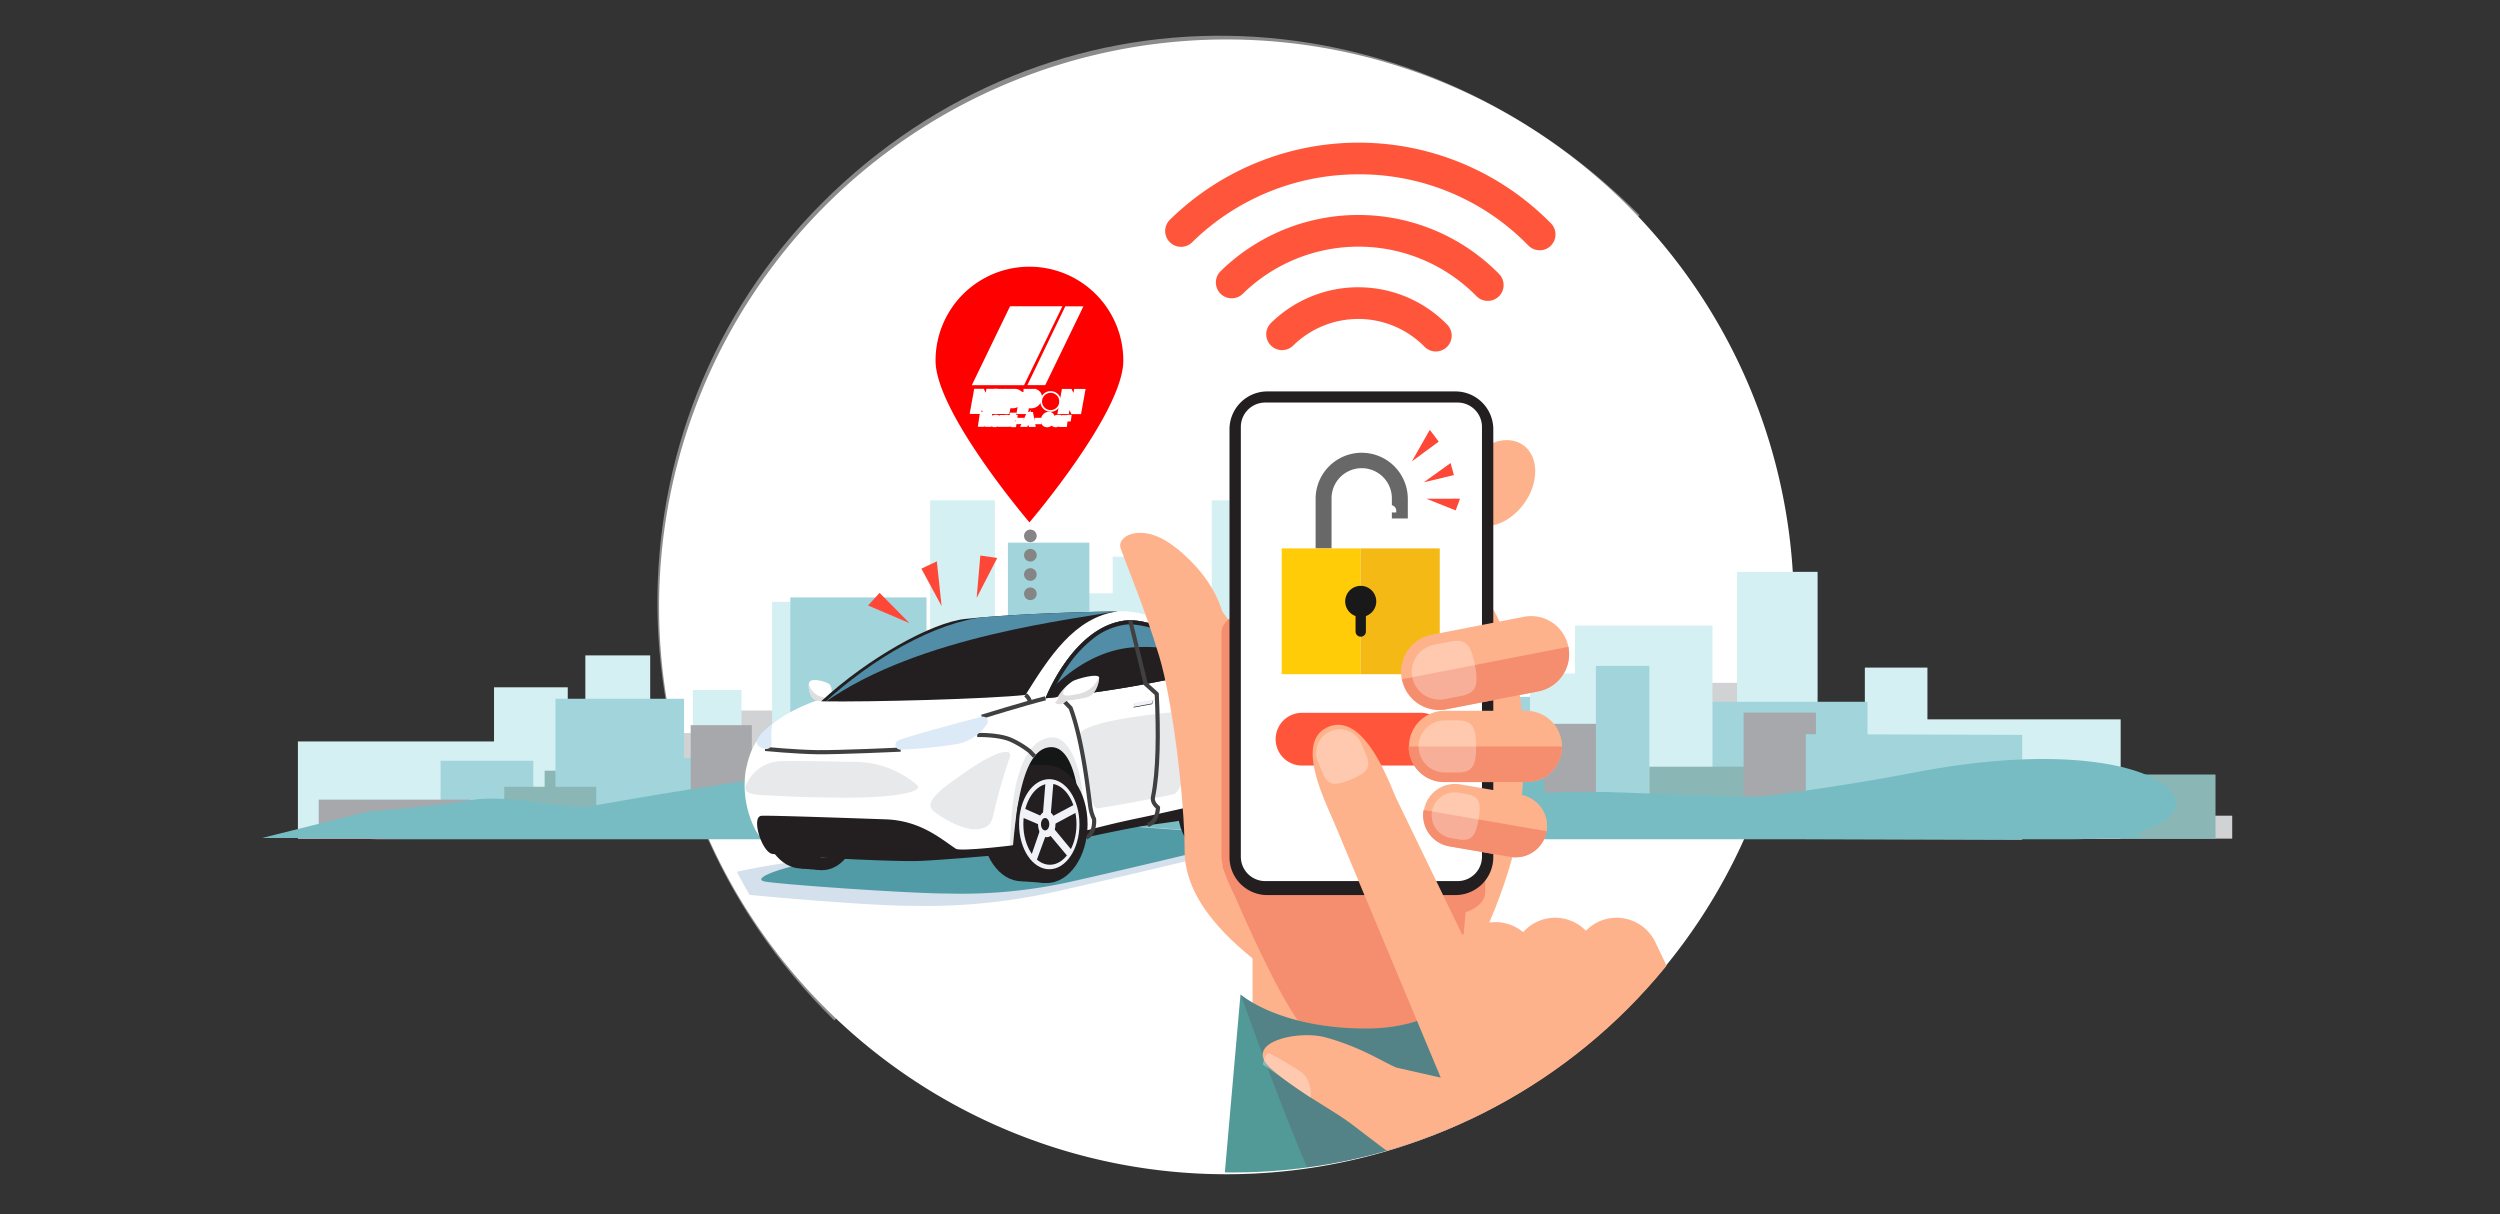 <svg xmlns="http://www.w3.org/2000/svg" xmlns:xlink="http://www.w3.org/1999/xlink" width="420" height="204" viewBox="0 0 420 204">
  <rect x="0" y="0" width="420" height="204" fill="#333333" stroke="none"/>
  <defs>
    <clipPath id="clip-path">
      <rect id="長方形_1" data-name="長方形 1" width="164.999" height="165.434" fill="none"/>
    </clipPath>
    <clipPath id="clip-path-2">
      <path id="パス_20" data-name="パス 20" d="M567.541,119.933a93.9,93.9,0,1,0,93.9-93.9,93.9,93.9,0,0,0-93.9,93.9" transform="translate(-567.541 -26.029)" fill="none"/>
    </clipPath>
    <clipPath id="clip-path-3">
      <path id="パス_22" data-name="パス 22" d="M753.932,888.615c-.335.838.116,2.707,1.053,3.024a14.13,14.13,0,0,0,2.23.529,1.7,1.7,0,0,0,.654.548.689.689,0,0,0,.681-.322c.275-.389-.4-.9-.4-.9-.4-.815-.343-2.219-.929-2.588a5.184,5.184,0,0,0-2.375-.65c-.454,0-.812.1-.914.36" transform="translate(-753.822 -888.255)" fill="none"/>
    </clipPath>
    <clipPath id="clip-path-4">
      <rect id="長方形_72" data-name="長方形 72" width="5.454" height="5.843" fill="none"/>
    </clipPath>
    <clipPath id="clip-path-6">
      <path id="パス_40" data-name="パス 40" d="M728.047,793.45c-8.053.336-18.914.788-25.616,1.7-6.878.934-15.256,6.34-22.9,13.3-.376.085-2.148-.015-2.491.113-10.19,3.821-10.9,8.775-11.548,11.548a16.405,16.405,0,0,0,1.431,9.68c1.19,2.587,2.881,2.714,5.249,3s21.37.905,25.361.905c3.741,0,11.941-.437,12.85-.951.75-8.645,2.2-16.276,6.284-16.485,4.416-.227,5.314,10.115,4.869,15.228,0,0,4.868-1.3,7.869-1.755,3.036-.458,6.57-1.068,9.5-1.514,1.36-.207,1.733-3.935,2.293-6.411.665-2.944,1.571-5.6,3.722-5.718,2.619-.138,2.782,6.287,2.782,6.287l-.017,1.724c.972-.991,1.514-9.879,1.029-10.742-.382-.679-2.491-9.638-2.491-9.638s-1.173-.849-2.786-2.123c-4.421-5.24-9.567-8.164-14.8-8.164q-.292,0-.584.012" transform="translate(-665.271 -793.437)" fill="none"/>
    </clipPath>
    <clipPath id="clip-path-7">
      <rect id="長方形_73" data-name="長方形 73" width="42.326" height="6.367" fill="none"/>
    </clipPath>
    <clipPath id="clip-path-8">
      <rect id="長方形_74" data-name="長方形 74" width="12.257" height="19.984" fill="none"/>
    </clipPath>
    <clipPath id="clip-path-9">
      <rect id="長方形_75" data-name="長方形 75" width="8.455" height="14.277" fill="none"/>
    </clipPath>
    <clipPath id="clip-path-10">
      <rect id="長方形_76" data-name="長方形 76" width="34.113" height="8.568" fill="none"/>
    </clipPath>
    <clipPath id="clip-path-12">
      <rect id="長方形_77" data-name="長方形 77" width="15.312" height="3.153" fill="none"/>
    </clipPath>
    <clipPath id="clip-path-13">
      <rect id="長方形_78" data-name="長方形 78" width="26.584" height="16.369" fill="none"/>
    </clipPath>
    <clipPath id="clip-path-14">
      <rect id="長方形_79" data-name="長方形 79" width="13.396" height="12.994" fill="none"/>
    </clipPath>
    <clipPath id="clip-path-15">
      <rect id="長方形_80" data-name="長方形 80" width="29.028" height="6.154" fill="none"/>
    </clipPath>
    <clipPath id="clip-path-16">
      <path id="パス_53" data-name="パス 53" d="M795.107,794.812c-5.6.594-16.3,6.538-24.2,13.841,8.265.142,28.135-.4,34.334-1.075,3.906-6.228,8.208-13.105,15.568-14.04-10.756.171-20.027.672-25.7,1.274" transform="translate(-770.906 -793.538)" fill="none"/>
    </clipPath>
    <clipPath id="clip-path-18">
      <path id="パス_58" data-name="パス 58" d="M1093.677,805.829c-8.831.946-13.514,13.077-13.514,13.077a203.26,203.26,0,0,0,26.421-4.416c.693-.2.723-.594,1.006-1.783-3.955-4.746-9.864-6.913-13.217-6.913a6.563,6.563,0,0,0-.7.035" transform="translate(-1080.163 -805.794)" fill="none"/>
    </clipPath>
    <clipPath id="clip-path-20">
      <path id="パス_70" data-name="パス 70" d="M1094.747,883.2a8.252,8.252,0,0,0-2.536,2.624s-1.034.554-.614.974a1.246,1.246,0,0,0,1.043.348,2.611,2.611,0,0,0,1-.592,29.323,29.323,0,0,0,3.416-.572c1.435-.343,2.082-2.339,2.073-3.338,0-.221-.292-.311-.731-.311a11.337,11.337,0,0,0-3.653.866" transform="translate(-1091.497 -882.332)" fill="none"/>
    </clipPath>
    <clipPath id="clip-path-21">
      <rect id="長方形_81" data-name="長方形 81" width="8.351" height="6.317" fill="none"/>
    </clipPath>
    <clipPath id="clip-path-23">
      <path id="パス_80" data-name="パス 80" d="M1033,999.788a24.812,24.812,0,0,0-2.12,6.656,48.794,48.794,0,0,0-.286,6.386l-.391,1-.726.735,3.217,5.182,9.352-.846,2.623-15.765-5.98-4.962-4.657-.233Z" transform="translate(-1029.482 -997.945)" fill="none"/>
    </clipPath>
    <clipPath id="clip-path-25">
      <rect id="長方形_85" data-name="長方形 85" width="8.068" height="7.978" fill="none"/>
    </clipPath>
    <clipPath id="clip-path-26">
      <rect id="長方形_86" data-name="長方形 86" width="9.722" height="8.748" fill="none"/>
    </clipPath>
    <clipPath id="clip-path-27">
      <rect id="長方形_87" data-name="長方形 87" width="10.879" height="9.881" fill="none"/>
    </clipPath>
    <clipPath id="clip-path-28">
      <path id="パス_142" data-name="パス 142" d="M1351.143,1302.423c-14.593,0-21.091-5.73-21.091-5.73l-2.627,29.913c.432.006.862.009,1.3.009a93.515,93.515,0,0,0,42.935-10.368l-1.9-23s-4.022,9.178-18.614,9.178" transform="translate(-1327.425 -1293.245)" fill="none"/>
    </clipPath>
    <clipPath id="clip-path-29">
      <rect id="長方形_88" data-name="長方形 88" width="52.091" height="107.803" fill="none"/>
    </clipPath>
    <clipPath id="clip-path-31">
      <rect id="長方形_90" data-name="長方形 90" width="8.754" height="9.178" fill="none"/>
    </clipPath>
    <clipPath id="clip-path-32">
      <rect id="長方形_91" data-name="長方形 91" width="8.08" height="7.477" fill="none"/>
    </clipPath>
    <clipPath id="clip-path-33">
      <path id="パス_148" data-name="パス 148" d="M1795.448,1563.24s-7.232,11.07-17.312,16.292c-6.111,3.166-15.808,5.827-15.808,5.827l9.317,58.963s8.665,1.558,24.211-1.436,28.855-18.906,28.855-18.906Z" transform="translate(-1762.327 -1563.24)" fill="none"/>
    </clipPath>
    <clipPath id="clip-path-34">
      <rect id="長方形_92" data-name="長方形 92" width="86.821" height="95.349" fill="none"/>
    </clipPath>
  </defs>
  <g id="グループ_7" data-name="グループ 7" transform="translate(-3183 928)">
    <g id="グループ_2" data-name="グループ 2" transform="translate(3227 -922)">
      <g id="グループ_5" data-name="グループ 5">
        <g id="グループ_3" data-name="グループ 3">
          <path id="パス_1" data-name="パス 1" d="M738.151,100.5A95.321,95.321,0,1,1,642.83,5.176,95.321,95.321,0,0,1,738.151,100.5" transform="translate(-480.783 -4.545)" fill="#fff"/>
          <g id="グループ_3-2" data-name="グループ 3" transform="translate(66.447)" opacity="0.43">
            <g id="グループ_2-2" data-name="グループ 2">
              <g id="グループ_1" data-name="グループ 1" clip-path="url(#clip-path)">
                <path id="パス_2" data-name="パス 2" d="M574.933,165.433C535.809,127,535.526,65.456,572.885,28.1c38.243-38.243,97.948-37.34,137.336,2.048L574.933,165.433" transform="translate(-545.221 0.001)" fill="#fff"/>
              </g>
            </g>
          </g>
          <rect id="長方形_2" data-name="長方形 2" width="13.484" height="21.527" transform="translate(79.815 113.366)" fill="#d0d2d3"/>
          <rect id="長方形_3" data-name="長方形 3" width="11.859" height="31.89" transform="translate(96.517 103.002)" fill="#d0d2d3"/>
          <rect id="長方形_4" data-name="長方形 4" width="22.782" height="18.374" transform="translate(99.266 116.518)" fill="#d0d2d3"/>
          <rect id="長方形_5" data-name="長方形 5" width="13.37" height="11.826" transform="translate(89.076 123.067)" fill="#d0d2d3"/>
          <rect id="長方形_6" data-name="長方形 6" width="8.892" height="25.867" transform="translate(116.182 109.025)" fill="#d0d2d3"/>
          <rect id="長方形_7" data-name="長方形 7" width="19.805" height="41.211" transform="translate(130.672 93.681)" fill="#d4f0f3"/>
          <rect id="長方形_8" data-name="長方形 8" width="11.84" height="56.832" transform="translate(159.578 78.061)" fill="#d4f0f3"/>
          <rect id="長方形_9" data-name="長方形 9" width="14.434" height="44.958" transform="translate(173.964 89.935)" fill="#a2d4dc"/>
          <rect id="長方形_10" data-name="長方形 10" width="21.077" height="15.885" transform="translate(122.048 119.007)" fill="#d0d2d3"/>
          <rect id="長方形_11" data-name="長方形 11" width="11.622" height="28.195" transform="translate(152.143 106.697)" fill="#d4f0f3"/>
          <rect id="長方形_12" data-name="長方形 12" width="8.482" height="8.896" transform="translate(147.954 125.997)" fill="#d0d2d3"/>
          <rect id="長方形_13" data-name="長方形 13" width="8.482" height="8.896" transform="translate(75.573 125.997)" fill="#d0d2d3"/>
          <rect id="長方形_14" data-name="長方形 14" width="16.91" height="17.792" transform="translate(159.578 117.1)" fill="#d0d2d3"/>
          <rect id="長方形_15" data-name="長方形 15" width="37.478" height="23.818" transform="translate(186.569 111.074)" fill="#a2d4dc"/>
          <rect id="長方形_16" data-name="長方形 16" width="37.481" height="3.857" transform="translate(293.531 131.036)" fill="#d0d2d3"/>
          <rect id="長方形_17" data-name="長方形 17" width="6.857" height="10.093" transform="translate(224.047 124.799)" fill="#d0d2d3"/>
          <rect id="長方形_18" data-name="長方形 18" width="24.454" height="26.173" transform="translate(227.475 108.72)" fill="#d0d2d3"/>
          <rect id="長方形_19" data-name="長方形 19" width="13.542" height="44.821" transform="translate(247.815 90.072)" fill="#d4f0f3"/>
          <rect id="長方形_20" data-name="長方形 20" width="18.285" height="16.402" transform="translate(255.584 118.491)" fill="#d0d2d3"/>
          <rect id="長方形_21" data-name="長方形 21" width="10.513" height="28.736" transform="translate(269.296 106.156)" fill="#d4f0f3"/>
          <rect id="長方形_22" data-name="長方形 22" width="34.748" height="20.04" transform="translate(277.523 114.852)" fill="#d4f0f3"/>
          <rect id="長方形_23" data-name="長方形 23" width="13.716" height="33.048" transform="translate(193.431 101.845)" fill="#d0d2d3"/>
          <rect id="長方形_24" data-name="長方形 24" width="6.496" height="15.796" transform="translate(214.692 119.096)" fill="#d0d2d3"/>
          <rect id="長方形_25" data-name="長方形 25" width="12.387" height="25.425" transform="translate(38.996 109.467)" fill="#d4f0f3"/>
          <rect id="長方形_26" data-name="長方形 26" width="60.056" height="16.329" transform="translate(6.048 118.564)" fill="#d4f0f3"/>
          <rect id="長方形_27" data-name="長方形 27" width="10.896" height="30.786" transform="translate(54.338 104.106)" fill="#d4f0f3"/>
          <rect id="長方形_28" data-name="長方形 28" width="20.927" height="17.738" transform="translate(56.863 117.154)" fill="#d0d2d3"/>
          <rect id="長方形_29" data-name="長方形 29" width="12.281" height="11.417" transform="translate(47.502 123.476)" fill="#8ab7b5"/>
          <rect id="長方形_30" data-name="長方形 30" width="8.166" height="24.972" transform="translate(72.403 109.921)" fill="#d4f0f3"/>
          <rect id="長方形_31" data-name="長方形 31" width="18.192" height="39.784" transform="translate(85.711 95.108)" fill="#d4f0f3"/>
          <rect id="長方形_32" data-name="長方形 32" width="10.876" height="56.837" transform="translate(112.263 78.056)" fill="#d4f0f3"/>
          <rect id="長方形_33" data-name="長方形 33" width="13.258" height="43.401" transform="translate(125.478 91.491)" fill="#d0d2d3"/>
          <rect id="長方形_34" data-name="長方形 34" width="19.361" height="15.335" transform="translate(77.79 119.557)" fill="#d0d2d3"/>
          <rect id="長方形_35" data-name="長方形 35" width="10.674" height="27.219" transform="translate(105.434 107.674)" fill="#d0d2d3"/>
          <rect id="長方形_36" data-name="長方形 36" width="7.791" height="8.588" transform="translate(101.586 126.305)" fill="#d0d2d3"/>
          <rect id="長方形_37" data-name="長方形 37" width="7.791" height="8.588" transform="translate(35.1 126.305)" fill="#d0d2d3"/>
          <rect id="長方形_38" data-name="長方形 38" width="15.533" height="17.176" transform="translate(112.263 117.716)" fill="#d0d2d3"/>
          <rect id="長方形_39" data-name="長方形 39" width="34.425" height="22.994" transform="translate(137.057 111.899)" fill="#a2d4dc"/>
          <rect id="長方形_40" data-name="長方形 40" width="34.428" height="22.994" transform="translate(235.308 111.899)" fill="#a2d4dc"/>
          <rect id="長方形_41" data-name="長方形 41" width="6.299" height="9.744" transform="translate(171.482 125.148)" fill="#d0d2d3"/>
          <rect id="長方形_42" data-name="長方形 42" width="22.463" height="25.267" transform="translate(174.631 109.626)" fill="#d0d2d3"/>
          <rect id="長方形_43" data-name="長方形 43" width="7.136" height="28.05" transform="translate(193.315 106.842)" fill="#d0d2d3"/>
          <rect id="長方形_44" data-name="長方形 44" width="16.795" height="15.834" transform="translate(200.451 119.058)" fill="#d0d2d3"/>
          <rect id="長方形_45" data-name="長方形 45" width="9.657" height="27.741" transform="translate(213.046 107.151)" fill="#d4f0f3"/>
          <rect id="長方形_46" data-name="長方形 46" width="23.091" height="35.793" transform="translate(220.603 99.1)" fill="#d4f0f3"/>
          <rect id="長方形_47" data-name="長方形 47" width="7.138" height="47.367" transform="translate(142.933 87.526)" fill="#d4f0f3"/>
          <rect id="長方形_48" data-name="長方形 48" width="5.967" height="15.249" transform="translate(162.889 119.643)" fill="#d0d2d3"/>
          <rect id="長方形_49" data-name="長方形 49" width="15.577" height="13.087" transform="translate(30.019 121.806)" fill="#a2d4dc"/>
          <rect id="長方形_50" data-name="長方形 50" width="21.61" height="23.501" transform="translate(49.315 111.392)" fill="#a2d4dc"/>
          <rect id="長方形_51" data-name="長方形 51" width="26.321" height="13.541" transform="translate(52.49 121.351)" fill="#a2d4dc"/>
          <rect id="長方形_52" data-name="長方形 52" width="15.447" height="8.715" transform="translate(40.717 126.178)" fill="#8ab7b5"/>
          <rect id="長方形_53" data-name="長方形 53" width="10.27" height="19.062" transform="translate(72.036 115.83)" fill="#a6a8ab"/>
          <rect id="長方形_54" data-name="長方形 54" width="22.88" height="40.53" transform="translate(88.774 94.363)" fill="#a2d4dc"/>
          <rect id="長方形_55" data-name="長方形 55" width="13.681" height="49.724" transform="translate(125.332 85.169)" fill="#a2d4dc"/>
          <rect id="長方形_56" data-name="長方形 56" width="16.675" height="28.612" transform="translate(138.791 106.28)" fill="#a2d4dc"/>
          <rect id="長方形_57" data-name="長方形 57" width="24.35" height="11.707" transform="translate(78.811 123.186)" fill="#a6a8ab"/>
          <rect id="長方形_58" data-name="長方形 58" width="13.428" height="20.778" transform="translate(113.579 114.115)" fill="#a6a8ab"/>
          <rect id="長方形_59" data-name="長方形 59" width="9.8" height="6.556" transform="translate(108.742 128.337)" fill="#a6a8ab"/>
          <rect id="長方形_60" data-name="長方形 60" width="25.371" height="6.556" transform="translate(9.546 128.337)" fill="#a6a8ab"/>
          <rect id="長方形_61" data-name="長方形 61" width="19.537" height="13.112" transform="translate(122.169 121.78)" fill="#a6a8ab"/>
          <rect id="長方形_62" data-name="長方形 62" width="43.3" height="17.553" transform="translate(153.354 117.339)" fill="#a2d4dc"/>
          <rect id="長方形_63" data-name="長方形 63" width="51.276" height="10.773" transform="translate(276.93 124.119)" fill="#8ab7b5"/>
          <rect id="長方形_64" data-name="長方形 64" width="7.921" height="7.439" transform="translate(196.653 127.454)" fill="#a6a8ab"/>
          <rect id="長方形_65" data-name="長方形 65" width="28.251" height="19.288" transform="translate(200.614 115.605)" fill="#a6a8ab"/>
          <rect id="長方形_66" data-name="長方形 66" width="8.976" height="29.021" transform="translate(224.112 105.871)" fill="#a2d4dc"/>
          <rect id="長方形_67" data-name="長方形 67" width="21.124" height="12.087" transform="translate(233.088 122.805)" fill="#8ab7b5"/>
          <rect id="長方形_68" data-name="長方形 68" width="12.147" height="21.177" transform="translate(248.929 113.716)" fill="#a6a8ab"/>
          <path id="パス_3" data-name="パス 3" d="M2164.627,980.554l-36.353-.121v-17.62l36.353.12Z" transform="translate(-1868.899 -845.475)" fill="#a2d4dc"/>
          <rect id="長方形_69" data-name="長方形 69" width="8.977" height="30.58" transform="translate(160.745 104.313)" fill="#a2d4dc"/>
          <rect id="長方形_70" data-name="長方形 70" width="7.504" height="11.641" transform="translate(185.845 123.251)" fill="#a6a8ab"/>
          <path id="パス_4" data-name="パス 4" d="M17.59,1026.145,0,1030.541H316.312s-21.2-13.83-45.139-8.309c-13.018,3-42.208.027-52.889.61s-17.052,3.212-34.962,2.2c-2.686-.151-18-4.8-27.975-4.255s-27.31,2.137-36.006,2.986-20.917-3.107-27.1-3.666-34.613,4.708-37.674,5.19-12.939-2.172-19.372-1.144-17.6,1.987-17.6,1.987" transform="translate(0 -895.754)" fill="#77bcc2"/>
          <path id="パス_5" data-name="パス 5" d="M280.514,1004.13c26.066-3.143,66.361-9.154,65.453-2.539-1.072,7.813,45.442,1.005,61.518-2.149,46.854-9.193,58.3,11.092,27.039,11.092H148.64s104.334-3.083,131.874-6.4" transform="translate(-130.525 -875.539)" fill="#77bcc2"/>
        </g>
      </g>
      <g id="グループ_7-2" data-name="グループ 7" transform="translate(69.167 3.172)">
        <g id="グループ_6" data-name="グループ 6" clip-path="url(#clip-path-2)">
          <path id="パス_6" data-name="パス 6" d="M988.732,716.978l-3.464,6.716.619-7.119Z" transform="translate(-934.359 -632.417)" fill="#ff4737"/>
          <path id="パス_7" data-name="パス 7" d="M911.678,724.575l.8,7.514-3.4-6.286Z" transform="translate(-867.456 -639.442)" fill="#ff4737"/>
          <path id="パス_8" data-name="パス 8" d="M835.627,770.139l6.951,2.963-5.017-5.088Z" transform="translate(-802.955 -677.587)" fill="#ff4737"/>
          <path id="パス_9" data-name="パス 9" d="M695.047,1086.92c.219.027.495.214-.931.6-7.662,2.058-28.276,6.875-36.127,8.635a100.734,100.734,0,0,1-24.291,2.343c-7.892,0-31.54-2.125-35.125-2.733s3.59-2.816,12.948-4.272c9.9-1.541,50.926-7,50.926-7s31.368,2.274,32.6,2.426" transform="translate(-593.965 -955.498)" fill="#d4e0eb"/>
          <path id="パス_10" data-name="パス 10" d="M771.344,1088.177c.185.023.415.18-.781.5-6.43,1.727-23.73,5.77-30.319,7.247a84.548,84.548,0,0,1-20.386,1.967c-6.623,0-27.814-1.5-30.822-2.006s4.3-3.13,12.21-3.873,42.739-5.871,42.739-5.871,26.325,1.909,27.36,2.036" transform="translate(-673.621 -956.944)" fill="#519ba6"/>
          <path id="パス_11" data-name="パス 11" d="M690.589,1011.529c0,4.892,2.9,8.858,6.484,8.858s6.484-3.966,6.484-8.858-2.9-8.858-6.484-8.858-6.484,3.966-6.484,8.858" transform="translate(-675.593 -883.646)" fill="#231f20"/>
          <path id="パス_12" data-name="パス 12" d="M743.221,1002.671h3.892l-.445,18-3.448-.28Z" transform="translate(-721.811 -883.647)" fill="#231f20"/>
          <path id="パス_13" data-name="パス 13" d="M721.125,1012.113c0,4.953,2.794,8.967,6.241,8.967s6.241-4.015,6.241-8.967-2.794-8.967-6.241-8.967-6.241,4.015-6.241,8.967" transform="translate(-702.408 -884.064)" fill="#231f20"/>
          <path id="パス_14" data-name="パス 14" d="M737.89,1027.256c0,3.792,2.06,6.866,4.6,6.866s4.6-3.074,4.6-6.866-2.06-6.866-4.6-6.866-4.6,3.074-4.6,6.866" transform="translate(-717.129 -899.206)" fill="#f0f2f8"/>
          <path id="パス_15" data-name="パス 15" d="M743.221,1032.19c0,3.414,1.813,6.181,4.049,6.181s4.049-2.767,4.049-6.181-1.813-6.181-4.049-6.181-4.049,2.767-4.049,6.181" transform="translate(-721.811 -904.14)" fill="#231f20"/>
          <path id="パス_16" data-name="パス 16" d="M744.344,1021.649l-.469,5.593,3.813-2.026.319,1.185-3.973,2.129,3.14,3.8-.534,1.039-3.278-3.91-1.76,4.8-.766-.864,1.683-4.875-3.266-1.382.242-1.4,3.193,1.414.455-5.573Z" transform="translate(-718.325 -900.248)" fill="#f0f2f8"/>
          <path id="パス_17" data-name="パス 17" d="M761.565,1062.413c0,1.1.6,1.986,1.331,1.986s1.331-.89,1.331-1.986-.6-1.987-1.331-1.987-1.331.89-1.331,1.987" transform="translate(-737.919 -934.363)" fill="#a6b3c6"/>
          <path id="パス_18" data-name="パス 18" d="M765.24,1069.9c0,.523.284.947.634.947s.634-.424.634-.947-.284-.947-.634-.947-.634.424-.634.947" transform="translate(-741.146 -941.852)" fill="#f0f2f8"/>
          <path id="パス_19" data-name="パス 19" d="M757.221,888.905c.586.369.533,1.773.929,2.588,0,0,.675.512.4.9a.689.689,0,0,1-.681.321,1.7,1.7,0,0,1-.654-.547,14.124,14.124,0,0,1-2.231-.529c-.937-.317-1.388-2.186-1.053-3.024.276-.69,2.395-.274,3.289.29" transform="translate(-731.12 -783.175)" fill="#fff"/>
        </g>
      </g>
      <g id="グループ_12" data-name="グループ 12" transform="translate(91.869 108.253)">
        <g id="グループ_11" data-name="グループ 11" clip-path="url(#clip-path-3)">
          <g id="グループ_10" data-name="グループ 10" transform="translate(-0.724 -1.14)" opacity="0.15">
            <g id="グループ_9" data-name="グループ 9">
              <g id="グループ_8" data-name="グループ 8" clip-path="url(#clip-path-4)">
                <path id="パス_21" data-name="パス 21" d="M752.1,880.43c.324,1.579,1.015,3.174-1.156,2.491a3.128,3.128,0,0,1-2.214-1.849,7.254,7.254,0,0,1-.643-2.171l-.212,4.609,4.938,1.233.516-.362-.435-.791.028-.67Z" transform="translate(-747.878 -878.901)" fill="#231f20"/>
              </g>
            </g>
          </g>
        </g>
      </g>
      <g id="グループ_14" data-name="グループ 14" transform="translate(69.167 3.172)">
        <g id="グループ_13" data-name="グループ 13" clip-path="url(#clip-path-2)">
          <path id="パス_23" data-name="パス 23" d="M903.149,972.935l-8.067,3.878-18.488,3.51-13.111-.44-21.167-1.057,6.165-15.9,53.828,1.392a36.414,36.414,0,0,0,.759,3.77,14.391,14.391,0,0,1,.08,4.849" transform="translate(-808.829 -848.744)" fill="#151717"/>
          <path id="パス_24" data-name="パス 24" d="M991.629,1015.056c0,5.393,3.025,9.765,6.756,9.765s6.755-4.372,6.755-9.765-3.025-9.765-6.755-9.765-6.756,4.372-6.756,9.765" transform="translate(-939.945 -885.947)" fill="#231f20"/>
          <path id="パス_25" data-name="パス 25" d="M1047.061,1005.291h4.607l-.526,19.839-4.08-.309Z" transform="translate(-988.621 -885.947)" fill="#231f20"/>
          <path id="パス_26" data-name="パス 26" d="M1261.255,1000.685c0,4.079,1.317,7.385,2.942,7.385s2.942-3.307,2.942-7.385-1.317-7.385-2.942-7.385-2.942,3.307-2.942,7.385" transform="translate(-1176.711 -875.418)" fill="#231f20"/>
          <path id="パス_27" data-name="パス 27" d="M1285.394,993.3h3.7l.07,14.953-3.766-.183Z" transform="translate(-1197.908 -875.418)" fill="#231f20"/>
          <path id="パス_28" data-name="パス 28" d="M1291.22,1000.777c0,4.129,1.368,7.477,3.056,7.477s3.056-3.348,3.056-7.477-1.369-7.477-3.056-7.477-3.056,3.347-3.056,7.477" transform="translate(-1203.024 -875.418)" fill="#231f20"/>
          <path id="パス_29" data-name="パス 29" d="M1299.43,1013.4c0,3.161,1.008,5.725,2.252,5.725s2.253-2.563,2.253-5.725-1.009-5.725-2.253-5.725-2.252,2.563-2.252,5.725" transform="translate(-1210.234 -888.044)" fill="#f0f2f8"/>
          <path id="パス_30" data-name="パス 30" d="M1302.04,1017.519c0,2.846.888,5.154,1.983,5.154s1.983-2.307,1.983-5.154-.888-5.153-1.983-5.153-1.983,2.307-1.983,5.153" transform="translate(-1212.526 -892.16)" fill="#231f20"/>
          <path id="パス_31" data-name="パス 31" d="M1302.587,1008.724l-.4,4.664,2.037-1.689.156.987-2.116,1.775,1.708,3.17-.262.866-1.776-3.26-.692,4-.375-.72.654-4.065-1.429-1.153.118-1.167,1.394,1.179.393-4.646Z" transform="translate(-1210.817 -888.909)" fill="#f0f2f8"/>
          <path id="パス_32" data-name="パス 32" d="M1309.858,1042.716c0,.915.293,1.656.652,1.656s.651-.742.651-1.656-.292-1.657-.651-1.657-.652.742-.652,1.657" transform="translate(-1219.391 -917.356)" fill="#f0f2f8"/>
          <path id="パス_33" data-name="パス 33" d="M1310.626,1048.963c0,.436.139.789.311.789s.311-.353.311-.789-.139-.79-.311-.79-.311.353-.311.79" transform="translate(-1220.065 -923.603)" fill="#231f20"/>
          <path id="パス_34" data-name="パス 34" d="M747.679,824.107l.017-1.724s-.162-6.424-2.781-6.287c-2.151.113-3.057,2.774-3.722,5.718-.559,2.476-.932,6.2-2.293,6.41-2.927.446-6.46,1.056-9.5,1.514-3,.453-7.869,1.755-7.869,1.755.445-5.113-.453-15.454-4.868-15.228-4.083.209-5.534,7.841-6.284,16.485-.91.514-9.109.951-12.85.951-3.991,0-22.993-.619-25.361-.906s-4.058-.413-5.249-3a16.4,16.4,0,0,1-1.431-9.68c.651-2.774,1.359-7.727,11.548-11.548.342-.129,2.115-.028,2.491-.113,7.643-6.963,16.021-12.369,22.9-13.3,6.7-.91,17.563-1.363,25.616-1.7,5.435-.227,10.8,2.718,15.385,8.152,1.613,1.274,2.786,2.123,2.786,2.123s2.108,8.958,2.491,9.638c.485.863-.057,9.751-1.029,10.742" transform="translate(-653.359 -699.916)" fill="#fff"/>
        </g>
      </g>
      <g id="グループ_28" data-name="グループ 28" transform="translate(81.077 96.697)">
        <g id="グループ_27" data-name="グループ 27" clip-path="url(#clip-path-6)">
          <g id="グループ_17" data-name="グループ 17" transform="translate(4.882 14.052)" opacity="0.2">
            <g id="グループ_16" data-name="グループ 16">
              <g id="グループ_15" data-name="グループ 15" clip-path="url(#clip-path-7)">
                <path id="パス_36" data-name="パス 36" d="M710.462,909.191c-9.737,2.831-3.8,5.627,2.83,5.887,12.81.5,34.362-6.34,34.362-6.34Z" transform="translate(-705.329 -908.738)" fill="#fff"/>
              </g>
            </g>
          </g>
          <g id="グループ_20" data-name="グループ 20" transform="translate(44.599 21.184)" opacity="0.1">
            <g id="グループ_19" data-name="グループ 19">
              <g id="グループ_18" data-name="グループ 18" clip-path="url(#clip-path-8)">
                <path id="パス_37" data-name="パス 37" d="M1031.222,987.246s-.17-8.491,1.415-13.643c1.176-3.82,2.926-6.294,5.774-6.34,3.51-.057,6.4,8.775,4.415,17.04-.644,2.688-11.6,2.944-11.6,2.944" transform="translate(-1031.217 -967.262)" fill="#0c1b24"/>
              </g>
            </g>
          </g>
          <g id="グループ_23" data-name="グループ 23" transform="translate(74.297 21.496)" opacity="0.1">
            <g id="グループ_22" data-name="グループ 22">
              <g id="グループ_21" data-name="グループ 21" clip-path="url(#clip-path-9)">
                <path id="パス_38" data-name="パス 38" d="M1274.913,984.1s.536-6.933,1.5-9.893c.848-2.6,2.257-4.351,4.113-4.384,2.287-.041,3.626,6.447,2.335,12.369-.42,1.927-7.951,1.908-7.951,1.908" transform="translate(-1274.913 -969.819)" fill="#0c1b24"/>
              </g>
            </g>
          </g>
          <g id="グループ_26" data-name="グループ 26" transform="translate(46.947 8.25)" opacity="0.2">
            <g id="グループ_25" data-name="グループ 25">
              <g id="グループ_24" data-name="グループ 24" clip-path="url(#clip-path-10)">
                <path id="パス_39" data-name="パス 39" d="M1054.1,867.495l26-5.307,1.7-1.061,2.8,1.953a6.249,6.249,0,0,1-2.505,1.656c-5.774,1.656-18.988,3.683-23.776,4.373h0l-1.112-1.126-1.622.193,1.189,1.14c-4.6.573-10.041.842-2.671-1.821" transform="translate(-1050.488 -861.126)" fill="#fff"/>
              </g>
            </g>
          </g>
        </g>
      </g>
      <g id="グループ_42" data-name="グループ 42" transform="translate(69.167 3.172)">
        <g id="グループ_41" data-name="グループ 41" clip-path="url(#clip-path-2)">
          <g id="グループ_31" data-name="グループ 31" transform="translate(70.457 125.052)" opacity="0.2">
            <g id="グループ_30" data-name="グループ 30">
              <g id="グループ_29" data-name="グループ 29" clip-path="url(#clip-path-12)">
                <path id="パス_41" data-name="パス 41" d="M1153.7,1053.092c-3.756.64-8.991,1.7-7.873,2.1s5.686-.651,8.66-1.269c7.1-1.474,10.4-2.737-.787-.832" transform="translate(-1145.673 -1052.129)" fill="#fff"/>
              </g>
            </g>
          </g>
          <path id="パス_42" data-name="パス 42" d="M724.658,1081.719a2,2,0,0,0,.963-1.5s-8.833,1.085-9.609.576c-2.48-1.627-5.931-4.748-11.846-4.939-3-.1-18.908-.68-20.776-.595s.039,6.191,1.827,6.411c4.482.552,20.323,1.3,24.285,1.189,3.908-.112,15.156-1.141,15.156-1.141" transform="translate(-668.597 -947.382)" fill="#231f20"/>
          <path id="パス_43" data-name="パス 43" d="M1289.545,897.594l-2.251.632.142-.58,2.251-.632Z" transform="translate(-1199.577 -790.866)" fill="#231f20" fill-rule="evenodd"/>
          <path id="パス_44" data-name="パス 44" d="M1289.384,896.826l-2.251.633.142-.58,2.25-.633Z" transform="translate(-1199.436 -790.192)" fill="#f0f2f8" fill-rule="evenodd"/>
          <path id="パス_45" data-name="パス 45" d="M1204.637,916.731l-3.124.577.212-.65,3.124-.577Z" transform="translate(-1124.25 -807.609)" fill="#231f20" fill-rule="evenodd"/>
          <path id="パス_46" data-name="パス 46" d="M1204.523,915.841l-3.124.578.212-.65,3.124-.578Z" transform="translate(-1124.15 -806.828)" fill="#f0f2f8" fill-rule="evenodd"/>
          <g id="グループ_34" data-name="グループ 34" transform="translate(68.088 110.264)" opacity="0.1">
            <g id="グループ_33" data-name="グループ 33">
              <g id="グループ_32" data-name="グループ 32" clip-path="url(#clip-path-13)">
                <path id="パス_47" data-name="パス 47" d="M1126.252,935.219c1,4.319,1.606,12.146,3.181,11.936,1.911-.255,11.563-2.055,12.808-2.394s2.795-6.78,3.835-9.411c.963-2.434,4.3-7.755,6.453,4.982.265,1.567.36-3.217.227-4.925-.283-3.623-1.262-5.267-10.9-4.378-3.5.323-16.189,1.678-15.607,4.191" transform="translate(-1126.233 -930.791)" fill="#0c1b24"/>
              </g>
            </g>
          </g>
          <g id="グループ_37" data-name="グループ 37" transform="translate(43.164 117.146)" opacity="0.1">
            <g id="グループ_36" data-name="グループ 36">
              <g id="グループ_35" data-name="グループ 35" clip-path="url(#clip-path-14)">
                <path id="パス_48" data-name="パス 48" d="M934.966,988.355c.793-1.723-1.641-1.709-7.259,2.214-3.445,2.406-7.459,5.016-5.456,6.645,1.613,1.313,4.84,3.144,7.137,3.035s2.636-1.311,2.871-2.379a86.661,86.661,0,0,1,2.707-9.516" transform="translate(-921.715 -987.26)" fill="#0c1b24"/>
              </g>
            </g>
          </g>
          <g id="グループ_40" data-name="グループ 40" transform="translate(12.042 118.682)" opacity="0.1">
            <g id="グループ_39" data-name="グループ 39">
              <g id="グループ_38" data-name="グループ 38" clip-path="url(#clip-path-15)">
                <path id="パス_49" data-name="パス 49" d="M672.443,999.882c2.88-.087,8.548.064,11.945.12a16.01,16.01,0,0,1,10.756,3.842c1.529,1.3-4.584,2.146-11.067,2.166-4.215.012-9.256-.128-12.143-.3s-6.168-.006-5.491-1.7a6.512,6.512,0,0,1,6-4.133" transform="translate(-666.353 -999.856)" fill="#0c1b24"/>
              </g>
            </g>
          </g>
          <path id="パス_50" data-name="パス 50" d="M770.905,808.652c8.265.142,28.135-.4,34.334-1.076,3.906-6.227,8.208-13.105,15.568-14.04-10.756.17-20.027.672-25.7,1.274-5.6.594-16.3,6.538-24.2,13.841" transform="translate(-746.121 -700)" fill="#231f20"/>
        </g>
      </g>
      <g id="グループ_44" data-name="グループ 44" transform="translate(93.951 96.709)">
        <g id="グループ_43" data-name="グループ 43" clip-path="url(#clip-path-16)">
          <path id="パス_52" data-name="パス 52" d="M775.086,808.3c15.879-11.378,42.74-14.1,49.42-15.454-10.756.17-16.569.473-22.248,1.019-8.536.821-19.276,7.133-27.173,14.436" transform="translate(-774.577 -792.929)" fill="#518da6"/>
        </g>
      </g>
      <g id="グループ_46" data-name="グループ 46" transform="translate(69.167 3.172)">
        <g id="グループ_45" data-name="グループ 45" clip-path="url(#clip-path-2)">
          <path id="パス_54" data-name="パス 54" d="M1142.463,1062.485s-4.723,1.1-9.086,2.01c-4.076.849-6.228,1.444-9.609,2.293a8.813,8.813,0,0,1-.467.877l-.055.354s8.787-1.918,11.506-2.307c5.151-.736,6.6-.834,7-1.245a5.974,5.974,0,0,0,.708-1.981" transform="translate(-1055.522 -936.171)" fill="#231f20"/>
          <path id="パス_55" data-name="パス 55" d="M1080.163,818.907a203.338,203.338,0,0,0,26.421-4.415c.693-.2.723-.595,1.006-1.783-4.246-5.095-10.743-7.218-13.913-6.878-8.831.946-13.514,13.077-13.514,13.077" transform="translate(-1017.689 -710.764)" fill="#231f20"/>
        </g>
      </g>
      <g id="グループ_48" data-name="グループ 48" transform="translate(131.641 98.203)">
        <g id="グループ_47" data-name="グループ 47" clip-path="url(#clip-path-18)">
          <path id="パス_57" data-name="パス 57" d="M1081.891,805.02s6.233-7.7,15.341-7.925a28.63,28.63,0,0,1,11.875,2.049s-.384-8.389-8.875-8.389-14.492,1.925-15.964,4.642-2.378,9.624-2.378,9.624" transform="translate(-1081.68 -792.587)" fill="#518da6"/>
        </g>
      </g>
      <g id="グループ_50" data-name="グループ 50" transform="translate(69.167 3.172)">
        <g id="グループ_49" data-name="グループ 49" clip-path="url(#clip-path-2)">
          <path id="パス_59" data-name="パス 59" d="M1094.374,805.795a6.565,6.565,0,0,0-.7.035c-8.831.946-13.514,13.077-13.514,13.077a203.315,203.315,0,0,0,26.421-4.415c.693-.2.724-.594,1.006-1.783-3.955-4.746-9.864-6.913-13.217-6.913m12.239,7.915c-.025.046-.044.079-.214.128-.814.233-4.546,1.083-9.482,2-4.037.746-9.926,1.725-15.671,2.29a31.15,31.15,0,0,1,2.915-5,20.1,20.1,0,0,1,4.09-4.306,11.071,11.071,0,0,1,5.5-2.309,5.918,5.918,0,0,1,.624-.031,15.158,15.158,0,0,1,6.092,1.611,19.669,19.669,0,0,1,6.386,4.8,4.139,4.139,0,0,1-.239.824" transform="translate(-1017.69 -710.764)" fill="#231f20"/>
          <path id="パス_60" data-name="パス 60" d="M1196.972,806.082l2.607,10.677,1.849,1.662c.3,6.454.273,13.02-.635,17.339-.21,1,.849,1.741.849,1.741s-.085,2.463-1.7,2.929" transform="translate(-1120.262 -711.016)" fill="none" stroke="#404041" stroke-linejoin="round" stroke-width="0.697"/>
          <path id="パス_61" data-name="パス 61" d="M1285.183,842.719l1.435,4.2,1.571,1.656a52.012,52.012,0,0,1,.064,5.372,9.2,9.2,0,0,0,.4,2.9,11.658,11.658,0,0,1,.056,2.624" transform="translate(-1197.723 -743.188)" fill="none" stroke="#404041" stroke-linejoin="round" stroke-width="0.697"/>
          <path id="パス_62" data-name="パス 62" d="M1099.906,911.435l1.81,1.851c2.208,5.987,3.071,15.182,3.354,16.841a6.842,6.842,0,0,0,.594,1.84s.236,2.39-1.316,3.1" transform="translate(-1035.026 -803.53)" fill="none" stroke="#404041" stroke-linejoin="round" stroke-width="0.697"/>
          <path id="パス_63" data-name="パス 63" d="M992.325,916.481s7.268-2.248,10.7-3.1" transform="translate(-940.556 -805.24)" fill="none" stroke="#404041" stroke-linejoin="round" stroke-width="0.697"/>
          <path id="パス_64" data-name="パス 64" d="M1052.627,908.738a2.224,2.224,0,0,1,.792,1.245" transform="translate(-993.509 -801.161)" fill="none" stroke="#404041" stroke-linejoin="round" stroke-width="0.697"/>
          <path id="パス_65" data-name="パス 65" d="M716.443,983.283s-10.375.483-14.055.427-8.711-.547-8.711-.547" transform="translate(-678.305 -866.516)" fill="none" stroke="#404041" stroke-linejoin="round" stroke-width="0.697"/>
          <path id="パス_66" data-name="パス 66" d="M985.922,963.96s3.742-.131,5.837.88a15.647,15.647,0,0,1,2.953,1.8l.855.89" transform="translate(-934.933 -849.649)" fill="none" stroke="#404041" stroke-linejoin="round" stroke-width="0.697"/>
          <path id="パス_67" data-name="パス 67" d="M1094.747,883.2a8.251,8.251,0,0,0-2.536,2.625s-1.034.554-.614.974a1.247,1.247,0,0,0,1.043.348,2.611,2.611,0,0,0,1-.592,29.335,29.335,0,0,0,3.416-.572c1.435-.343,2.082-2.339,2.073-3.338-.007-.715-3.014-.054-4.384.555" transform="translate(-1027.642 -777.973)" fill="#fff"/>
        </g>
      </g>
      <g id="グループ_55" data-name="グループ 55" transform="translate(133.022 107.531)">
        <g id="グループ_54" data-name="グループ 54" clip-path="url(#clip-path-20)">
          <g id="グループ_53" data-name="グループ 53" transform="translate(0.1 -1.243)" opacity="0.15">
            <g id="グループ_52" data-name="グループ 52">
              <g id="グループ_51" data-name="グループ 51" clip-path="url(#clip-path-21)">
                <path id="パス_69" data-name="パス 69" d="M1095.075,874.179c-1.284,1.789-2.427,3.037.9,2.3a4.727,4.727,0,0,0,3.39-2,6.188,6.188,0,0,0,.985-2.347l.325,4.983-7.561,1.333-.79-.391.666-.855-.043-.724Z" transform="translate(-1092.321 -872.132)" fill="#231f20"/>
              </g>
            </g>
          </g>
        </g>
      </g>
      <g id="グループ_57" data-name="グループ 57" transform="translate(69.167 3.172)">
        <g id="グループ_56" data-name="グループ 56" clip-path="url(#clip-path-2)">
          <path id="パス_71" data-name="パス 71" d="M874.277,944.151a.817.817,0,0,1-.417-1.542c.944-.488,11.4-3.332,14.048-3.985a.817.817,0,0,1,.863,1.266,8.023,8.023,0,0,1-5.172,3.353,81.489,81.489,0,0,1-9.322.908" transform="translate(-836.139 -827.384)" fill="#dce9f7"/>
          <path id="パス_72" data-name="パス 72" d="M684.765,952.608a.894.894,0,0,1-1.08.942c-.719-.157-1.47-.495-1.379-1.222.17-1.359,2.547-2.887,2.547-2.887a16.358,16.358,0,0,0-.088,3.167" transform="translate(-668.312 -836.904)" fill="#dce9f7"/>
        </g>
      </g>
      <g id="グループ_59" data-name="グループ 59" transform="translate(125.464 121.621)">
        <g id="グループ_58" data-name="グループ 58" clip-path="url(#clip-path-23)">
          <path id="パス_74" data-name="パス 74" d="M1025.292,1015.7c0,5.46,3.08,9.885,6.88,9.885s6.88-4.426,6.88-9.885-3.08-9.886-6.88-9.886-6.88,4.426-6.88,9.886" transform="translate(-1025.803 -1004.856)" fill="#231f20"/>
          <path id="パス_75" data-name="パス 75" d="M1043.774,1032.394c0,4.18,2.271,7.568,5.071,7.568s5.071-3.389,5.071-7.568-2.271-7.569-5.071-7.569-5.071,3.389-5.071,7.569" transform="translate(-1042.032 -1021.549)" fill="#f0f2f8"/>
          <path id="パス_76" data-name="パス 76" d="M1049.651,1037.833c0,3.763,2,6.814,4.464,6.814s4.464-3.051,4.464-6.814-2-6.814-4.464-6.814-4.464,3.051-4.464,6.814" transform="translate(-1047.193 -1026.988)" fill="#231f20"/>
          <path id="パス_77" data-name="パス 77" d="M1050.882,1026.213l-.517,6.166,4.2-2.233.352,1.306-4.38,2.347,3.462,4.191-.589,1.146-3.614-4.31-1.94,5.286-.844-.952,1.855-5.375-3.6-1.523.266-1.542,3.52,1.559.5-6.143Z" transform="translate(-1043.344 -1022.699)" fill="#f0f2f8"/>
          <path id="パス_78" data-name="パス 78" d="M1069.874,1071.15c0,1.209.657,2.19,1.467,2.19s1.467-.98,1.467-2.19-.657-2.19-1.467-2.19-1.467.98-1.467,2.19" transform="translate(-1064.951 -1060.305)" fill="#f0f2f8"/>
          <path id="パス_79" data-name="パス 79" d="M1073.926,1079.407c0,.576.313,1.044.7,1.044s.7-.468.7-1.044-.313-1.044-.7-1.044-.7.468-.7,1.044" transform="translate(-1068.51 -1068.562)" fill="#231f20"/>
        </g>
      </g>
      <g id="グループ_70" data-name="グループ 70" transform="translate(69.167 3.172)">
        <g id="グループ_69" data-name="グループ 69" clip-path="url(#clip-path-2)">
          <path id="パス_81" data-name="パス 81" d="M928.633,334.21c0,8.71,15.771,27.176,15.771,27.176s15.771-18.466,15.771-27.176a15.771,15.771,0,1,0-31.543,0" transform="translate(-884.626 -282.803)" fill="red"/>
          <path id="パス_82" data-name="パス 82" d="M982.851,494.241l-.908-1.873-.308,1.871h-.85l.574-3.172h.85l.3.62.6,1.248.308-1.867h.85l-.574,3.172Z" transform="translate(-930.422 -434.391)" fill="#fff"/>
          <path id="パス_83" data-name="パス 83" d="M982.851,494.241l-.908-1.873-.308,1.871h-.85l.574-3.172h.85l.3.62.6,1.248.308-1.867h.85l-.574,3.172Z" transform="translate(-930.422 -434.391)" fill="none" stroke="#fff" stroke-width="1.051"/>
          <path id="パス_84" data-name="パス 84" d="M1009.361,494.284h-.9l.574-3.172h.9Z" transform="translate(-954.729 -434.43)" fill="#fff"/>
          <path id="パス_85" data-name="パス 85" d="M1009.361,494.284h-.9l.574-3.172h.9Z" transform="translate(-954.729 -434.43)" fill="none" stroke="#fff" stroke-width="1.051"/>
          <path id="パス_86" data-name="パス 86" d="M1020.825,492.634h.667a.437.437,0,0,0,.412-.4c.043-.24-.076-.4-.267-.4h-.667Zm-.592-1.508,1.646,0a.93.93,0,0,1,.76.327.983.983,0,0,1,.153.8,1.285,1.285,0,0,1-1.314,1.087h-.781l-.174.961h-.865l.574-3.172" transform="translate(-964.558 -434.444)" fill="#fff"/>
          <path id="パス_87" data-name="パス 87" d="M1020.825,492.634h.667a.437.437,0,0,0,.412-.4c.043-.24-.076-.4-.267-.4h-.667Zm-.592-1.508,1.646,0a.93.93,0,0,1,.76.327.983.983,0,0,1,.153.8,1.285,1.285,0,0,1-1.314,1.087h-.781l-.174.961h-.865l.574-3.172" transform="translate(-964.558 -434.444)" fill="none" stroke="#fff" stroke-width="1.051"/>
          <path id="パス_88" data-name="パス 88" d="M1046.288,492.677h.667a.437.437,0,0,0,.412-.4c.043-.24-.077-.4-.267-.4h-.667Zm-.592-1.508,1.646,0a.93.93,0,0,1,.761.327.984.984,0,0,1,.153.8,1.285,1.285,0,0,1-1.314,1.087h-.781l-.174.961h-.865l.574-3.172" transform="translate(-986.918 -434.482)" fill="#fff"/>
          <path id="パス_89" data-name="パス 89" d="M1046.288,492.677h.667a.437.437,0,0,0,.412-.4c.043-.24-.077-.4-.267-.4h-.667Zm-.592-1.508,1.646,0a.93.93,0,0,1,.761.327.984.984,0,0,1,.153.8,1.285,1.285,0,0,1-1.314,1.087h-.781l-.174.961h-.865l.574-3.172" transform="translate(-986.918 -434.482)" fill="none" stroke="#fff" stroke-width="1.051"/>
          <path id="パス_90" data-name="パス 90" d="M1103.784,494.434l-.907-1.873-.308,1.871h-.85l.574-3.172h.85l.3.62.6,1.248.308-1.867h.85l-.574,3.172Z" transform="translate(-1036.618 -434.561)" fill="#fff"/>
          <path id="パス_91" data-name="パス 91" d="M1103.784,494.434l-.907-1.873-.308,1.871h-.85l.574-3.172h.85l.3.62.6,1.248.308-1.867h.85l-.574,3.172Z" transform="translate(-1036.618 -434.561)" fill="none" stroke="#fff" stroke-width="1.051"/>
          <path id="パス_92" data-name="パス 92" d="M1073.317,491.659a1.447,1.447,0,1,1,.424,1.023,1.447,1.447,0,0,1-.424-1.023m1.447,1.738a1.738,1.738,0,1,0-1.229-.509,1.738,1.738,0,0,0,1.229.509" transform="translate(-1011.422 -433.386)" fill="#fff"/>
          <path id="パス_93" data-name="パス 93" d="M990.567,522.049h.406a.221.221,0,0,0,.193-.205c.019-.134-.062-.2-.134-.2h-.406Zm.949.814a.408.408,0,0,0,0,.169.045.045,0,0,0,.032.037l-.005.037h-.516a.324.324,0,0,1-.014-.2l.03-.21a.25.25,0,0,0-.04-.2c-.02-.032-.057-.064-.172-.064h-.316l-.1.666h-.5l.269-1.868h.956c.391,0,.584.193.538.512a.629.629,0,0,1-.161.337.544.544,0,0,1-.256.148.356.356,0,0,1,.182.055.35.35,0,0,1,.108.338l-.034.237" transform="translate(-938.439 -460.883)" fill="#fff"/>
          <path id="パス_94" data-name="パス 94" d="M990.567,522.049h.406a.221.221,0,0,0,.193-.205c.019-.134-.062-.2-.134-.2h-.406Zm.949.814a.408.408,0,0,0,0,.169.045.045,0,0,0,.032.037l-.005.037h-.516a.324.324,0,0,1-.014-.2l.03-.21a.25.25,0,0,0-.04-.2c-.02-.032-.057-.064-.172-.064h-.316l-.1.666h-.5l.269-1.868h.956c.391,0,.584.193.538.512a.629.629,0,0,1-.161.337.544.544,0,0,1-.256.148.356.356,0,0,1,.182.055.35.35,0,0,1,.108.338l-.034.237" transform="translate(-938.439 -460.883)" fill="none" stroke="#fff" stroke-width="0.631"/>
          <path id="パス_95" data-name="パス 95" d="M1006.062,525.533a.267.267,0,0,0-.049-.137.251.251,0,0,0-.185-.08.32.32,0,0,0-.206.08.407.407,0,0,0-.09.137Zm-.574.294a.289.289,0,0,0,.023.192.222.222,0,0,0,.214.11.262.262,0,0,0,.243-.137h.45a.842.842,0,0,1-.164.233.827.827,0,0,1-.581.23.588.588,0,0,1-.624-.724.821.821,0,0,1,.82-.74.573.573,0,0,1,.537.288,1.165,1.165,0,0,1,.067.55h-.984" transform="translate(-951.721 -464.181)" fill="#fff"/>
          <path id="パス_96" data-name="パス 96" d="M1006.062,525.533a.267.267,0,0,0-.049-.137.251.251,0,0,0-.185-.08.32.32,0,0,0-.206.08.407.407,0,0,0-.09.137Zm-.574.294a.289.289,0,0,0,.023.192.222.222,0,0,0,.214.11.262.262,0,0,0,.243-.137h.45a.842.842,0,0,1-.164.233.827.827,0,0,1-.581.23.588.588,0,0,1-.624-.724.821.821,0,0,1,.82-.74.573.573,0,0,1,.537.288,1.165,1.165,0,0,1,.067.55h-.984" transform="translate(-951.721 -464.181)" fill="none" stroke="#fff" stroke-width="0.631"/>
          <path id="パス_97" data-name="パス 97" d="M1018.081,525.08l-.024.167a.59.59,0,0,1,.457-.216.4.4,0,0,1,.381.217.609.609,0,0,1,.025.315l-.127.881h-.446l.11-.762c.033-.228-.08-.256-.179-.256a.279.279,0,0,0-.285.262l-.109.756h-.446l.2-1.362Z" transform="translate(-962.609 -464.216)" fill="#fff"/>
          <path id="パス_98" data-name="パス 98" d="M1018.081,525.08l-.024.167a.59.59,0,0,1,.457-.216.4.4,0,0,1,.381.217.609.609,0,0,1,.025.315l-.127.881h-.446l.11-.762c.033-.228-.08-.256-.179-.256a.279.279,0,0,0-.285.262l-.109.756h-.446l.2-1.362Z" transform="translate(-962.609 -464.216)" fill="none" stroke="#fff" stroke-width="0.631"/>
          <path id="パス_99" data-name="パス 99" d="M1031.756,522.919l-.086.6c-.018.123.034.16.125.16h.108l-.052.358c-.047,0-.267.018-.318.018-.331,0-.373-.169-.346-.361l.111-.773h-.205l.041-.283h.205l.056-.39h.457l-.056.39h.256l-.041.283Z" transform="translate(-974.6 -461.771)" fill="#fff"/>
          <path id="パス_100" data-name="パス 100" d="M1031.756,522.919l-.086.6c-.018.123.034.16.125.16h.108l-.052.358c-.047,0-.267.018-.318.018-.331,0-.373-.169-.346-.361l.111-.773h-.205l.041-.283h.205l.056-.39h.457l-.056.39h.256l-.041.283Z" transform="translate(-974.6 -461.771)" fill="none" stroke="#fff" stroke-width="0.631"/>
          <path id="パス_101" data-name="パス 101" d="M1042.454,529.721h-.638l.063-.436h.638Z" transform="translate(-984.016 -467.952)" fill="#fff"/>
          <path id="パス_102" data-name="パス 102" d="M1042.454,529.721h-.638l.063-.436h.638Z" transform="translate(-984.016 -467.952)" fill="none" stroke="#fff" stroke-width="0.631"/>
          <path id="パス_103" data-name="パス 103" d="M1050.4,522.594l-.1-.762-.322.762Zm-.579.357-.1.249h-.495l.887-1.868h.519l.349,1.869h-.494l-.035-.249h-.627" transform="translate(-990.523 -460.969)" fill="#fff"/>
          <path id="パス_104" data-name="パス 104" d="M1050.4,522.594l-.1-.762-.322.762Zm-.579.357-.1.249h-.495l.887-1.868h.519l.349,1.869h-.494l-.035-.249h-.627" transform="translate(-990.523 -460.969)" fill="none" stroke="#fff" stroke-width="0.631"/>
          <path id="パス_105" data-name="パス 105" d="M1067.535,529.769h-.638l.063-.436h.638Z" transform="translate(-1006.04 -467.994)" fill="#fff"/>
          <path id="パス_106" data-name="パス 106" d="M1067.535,529.769h-.638l.063-.436h.638Z" transform="translate(-1006.04 -467.994)" fill="none" stroke="#fff" stroke-width="0.631"/>
          <path id="パス_107" data-name="パス 107" d="M1077.627,521.728c.021-.285-.125-.315-.266-.315a.315.315,0,0,0-.27.143,1.21,1.21,0,0,0-.137.436.79.79,0,0,0,.02.363.23.23,0,0,0,.242.146.315.315,0,0,0,.273-.13.5.5,0,0,0,.076-.205h.5a.947.947,0,0,1-.3.536.873.873,0,0,1-.613.239c-.477,0-.8-.341-.713-.968a1.05,1.05,0,0,1,.994-1,.687.687,0,0,1,.552.245.812.812,0,0,1,.129.513Z" transform="translate(-1014.406 -460.651)" fill="#fff"/>
          <path id="パス_108" data-name="パス 108" d="M1077.627,521.728c.021-.285-.125-.315-.266-.315a.315.315,0,0,0-.27.143,1.21,1.21,0,0,0-.137.436.79.79,0,0,0,.02.363.23.23,0,0,0,.242.146.315.315,0,0,0,.273-.13.5.5,0,0,0,.076-.205h.5a.947.947,0,0,1-.3.536.873.873,0,0,1-.613.239c-.477,0-.8-.341-.713-.968a1.05,1.05,0,0,1,.994-1,.687.687,0,0,1,.552.245.812.812,0,0,1,.129.513Z" transform="translate(-1014.406 -460.651)" fill="none" stroke="#fff" stroke-width="0.631"/>
          <path id="パス_109" data-name="パス 109" d="M1091.661,525.966a.723.723,0,0,1-.236.061c-.154.03-.266.05-.28.152s.1.1.16.1a.324.324,0,0,0,.347-.251Zm-.052.6a.261.261,0,0,1-.014-.151.663.663,0,0,1-.512.2c-.19,0-.459-.06-.405-.434.05-.347.318-.385.812-.455.1-.016.21-.029.223-.121.018-.123-.115-.123-.172-.123-.249,0-.275.057-.28.134h-.437c.036-.144.116-.465.762-.464.307,0,.626.085.573.455l-.115.8a.126.126,0,0,0,.041.128l0,.032h-.47" transform="translate(-1026.917 -464.327)" fill="#fff"/>
          <path id="パス_110" data-name="パス 110" d="M1091.661,525.966a.723.723,0,0,1-.236.061c-.154.03-.266.05-.28.152s.1.1.16.1a.324.324,0,0,0,.347-.251Zm-.052.6a.261.261,0,0,1-.014-.151.663.663,0,0,1-.512.2c-.19,0-.459-.06-.405-.434.05-.347.318-.385.812-.455.1-.016.21-.029.223-.121.018-.123-.115-.123-.172-.123-.249,0-.275.057-.28.134h-.437c.036-.144.116-.465.762-.464.307,0,.626.085.573.455l-.115.8a.126.126,0,0,0,.041.128l0,.032h-.47" transform="translate(-1026.917 -464.327)" fill="none" stroke="#fff" stroke-width="0.631"/>
          <path id="パス_111" data-name="パス 111" d="M1104.2,525.231l-.038.262a.451.451,0,0,1,.482-.312h.128l-.071.491h-.148a.39.39,0,0,0-.438.39l-.077.534h-.446l.2-1.364Z" transform="translate(-1038.26 -464.349)" fill="#fff"/>
          <path id="パス_112" data-name="パス 112" d="M1104.2,525.231l-.038.262a.451.451,0,0,1,.482-.312h.128l-.071.491h-.148a.39.39,0,0,0-.438.39l-.077.534h-.446l.2-1.364Z" transform="translate(-1038.26 -464.349)" fill="none" stroke="#fff" stroke-width="0.631"/>
          <path id="パス_113" data-name="パス 113" d="M993.829,372.934l-6.446,13.26h-8.775l6.423-13.26Z" transform="translate(-928.511 -330.656)" fill="#fff"/>
          <path id="パス_114" data-name="パス 114" d="M1064.573,373.083l-6.415,13.239h-3.005l6.371-13.239Z" transform="translate(-995.727 -330.787)" fill="#fff"/>
          <path id="パス_115" data-name="パス 115" d="M1052.73,681.871a1.061,1.061,0,1,1-1.06-1.061,1.061,1.061,0,0,1,1.06,1.061" transform="translate(-991.736 -601.011)" fill="#858585"/>
          <path id="パス_116" data-name="パス 116" d="M1052.73,708.472a1.061,1.061,0,1,1-1.06-1.061,1.061,1.061,0,0,1,1.06,1.061" transform="translate(-991.736 -624.37)" fill="#858585"/>
          <path id="パス_117" data-name="パス 117" d="M1052.73,735.077a1.061,1.061,0,1,1-1.061-1.06,1.061,1.061,0,0,1,1.061,1.06" transform="translate(-991.736 -647.734)" fill="#858585"/>
          <path id="パス_118" data-name="パス 118" d="M1052.73,761.672a1.061,1.061,0,1,1-1.06-1.061,1.061,1.061,0,0,1,1.06,1.061" transform="translate(-991.736 -671.086)" fill="#858585"/>
          <path id="パス_119" data-name="パス 119" d="M1658.1,558.3c2.613,1.89,2.664,6.278.116,9.8s-6.732,4.848-9.345,2.958-2.665-6.278-.116-9.8,6.732-4.847,9.345-2.958" transform="translate(-1515.338 -492.672)" fill="#feb28b"/>
          <path id="パス_120" data-name="パス 120" d="M1245.747,698.19s8.149,12.535,3.9,38.392c-1.322,8.043-9.1,26.882-13.394,26.882s-21.795.189-28.484-4.779c-6.289-4.671-13.881-11.552-13.881-20.009s-2-25.134-4.268-32.657c-2.4-7.97-5.211-14.556-6.488-18.156-1.012-2.854,7.724-6.284,15.258,7.632,3.1,5.717,7.487,10.875,17.125,10.309s30.231-7.613,30.231-7.613" transform="translate(-1108.038 -604.942)" fill="#feb28b"/>
          <rect id="長方形_82" data-name="長方形 82" width="34.685" height="22.542" transform="translate(97.268 148.722)" fill="#feb28b"/>
          <path id="パス_121" data-name="パス 121" d="M1323.923,1051.78s9.792,23.805,14.242,27.629,12.691,6.369,12.691,6.369l11.384,3.59,4.319-50.594Z" transform="translate(-1231.742 -915.349)" fill="#f58d6f"/>
          <path id="パス_122" data-name="パス 122" d="M1260.554,706.548l3.763,30.446s5.906-11.531,4.1-19.182c-1.584-6.721-7.865-11.263-7.865-11.263" transform="translate(-1176.096 -623.612)" fill="#feb28b"/>
          <path id="パス_123" data-name="パス 123" d="M1322.741,832.76c0,2.126,2.852,9.729,6.359,9.729h31.6c3.505,0,6.359-1.731,6.359-3.856V795.023c0-2.126-2.854-3.857-6.359-3.857h-31.6c-3.507,0-6.359,1.731-6.359,3.857Z" transform="translate(-1230.704 -697.918)" fill="#f58d6f"/>
          <path id="パス_124" data-name="パス 124" d="M1371.8,574.956a6.364,6.364,0,0,0,6.358-6.359V496.7a6.364,6.364,0,0,0-6.358-6.359h-31.6a6.365,6.365,0,0,0-6.36,6.359v71.9a6.366,6.366,0,0,0,6.36,6.359Z" transform="translate(-1240.451 -433.755)" fill="#231f20"/>
          <rect id="長方形_83" data-name="長方形 83" width="39.638" height="69.014" transform="translate(95.732 62.944)" fill="#fff"/>
          <path id="パス_125" data-name="パス 125" d="M1353.559,505.7h32.325a4.093,4.093,0,0,1,4.093,4.093V582a4.093,4.093,0,0,1-4.093,4.093h-32.325a4.093,4.093,0,0,1-4.093-4.093V509.793a4.093,4.093,0,0,1,4.093-4.093" transform="translate(-1254.172 -447.242)" fill="#fff"/>
          <path id="パス_126" data-name="パス 126" d="M1401.86,933.379h19.958a4.431,4.431,0,1,1,0,8.862H1401.86a4.431,4.431,0,1,1,0-8.862" transform="translate(-1296.289 -822.799)" fill="#ff563b"/>
          <path id="パス_127" data-name="パス 127" d="M1455.2,581.918a5.067,5.067,0,0,1,10.134,0v1.153a.949.949,0,0,1,.732.924v.3h-.732v1h2.678v-3.376a7.745,7.745,0,0,0-15.489,0v8.409h2.678Z" transform="translate(-1344.667 -507.37)" fill="#686868"/>
          <path id="パス_128" data-name="パス 128" d="M1414.166,706.72h-8.373v21.131h13.26V706.72Z" transform="translate(-1303.634 -623.763)" fill="#ffcc07"/>
          <rect id="長方形_84" data-name="長方形 84" width="13.297" height="21.131" transform="translate(115.417 82.957)" fill="#f4b915"/>
          <path id="パス_129" data-name="パス 129" d="M1498.543,760.985a2.61,2.61,0,1,0-3.48,2.461v2.6a.87.87,0,1,0,1.74,0v-2.6a2.61,2.61,0,0,0,1.74-2.461" transform="translate(-1380.497 -669.123)" fill="#191919"/>
          <path id="パス_130" data-name="パス 130" d="M1621.451,1039.26a5.285,5.285,0,0,1-6.11,4.312l-10.254-1.768a5.287,5.287,0,0,1,1.792-10.42l10.253,1.767a5.3,5.3,0,0,1,4.318,6.109" transform="translate(-1474.784 -908.792)" fill="#feb28b"/>
          <path id="パス_131" data-name="パス 131" d="M1605.075,1073.421l10.254,1.768a5.285,5.285,0,0,0,6.111-4.312l-20.679-3.565a5.284,5.284,0,0,0,4.315,6.109" transform="translate(-1474.772 -940.41)" fill="#f58d6f"/>
          <g id="グループ_62" data-name="グループ 62" transform="translate(127.349 123.943)" opacity="0.3">
            <g id="グループ_61" data-name="グループ 61">
              <g id="グループ_60" data-name="グループ 60" clip-path="url(#clip-path-25)">
                <path id="パス_132" data-name="パス 132" d="M1617.095,1050.939l-1.372-.236a3.86,3.86,0,1,1,1.308-7.609l1.372.237c2.1.362,2.47,1.473,1.99,4.259s-1.2,3.711-3.3,3.349" transform="translate(-1612.513 -1043.036)" fill="#fff"/>
              </g>
            </g>
          </g>
          <path id="パス_133" data-name="パス 133" d="M1606.406,936.6a5.986,5.986,0,0,1-5.986,5.99h-13.806a5.988,5.988,0,0,1,0-11.975h13.806a5.988,5.988,0,0,1,5.986,5.986" transform="translate(-1457.16 -820.372)" fill="#feb28b"/>
          <path id="パス_134" data-name="パス 134" d="M1586.618,985.721h13.806a5.986,5.986,0,0,0,5.986-5.989h-25.779a5.985,5.985,0,0,0,5.987,5.99" transform="translate(-1457.165 -863.502)" fill="#f58d6f"/>
          <g id="グループ_65" data-name="グループ 65" transform="translate(125.098 111.856)" opacity="0.3">
            <g id="グループ_64" data-name="グループ 64">
              <g id="グループ_63" data-name="グループ 63" clip-path="url(#clip-path-26)">
                <path id="パス_135" data-name="パス 135" d="M1600.692,952.6h-2.312a4.374,4.374,0,0,1,0-8.747h2.312c2.416,0,3.037,1.169,3.037,4.372s-.622,4.375-3.037,4.375" transform="translate(-1594.008 -943.853)" fill="#fff"/>
              </g>
            </g>
          </g>
          <path id="パス_136" data-name="パス 136" d="M1598.881,805.214a6.378,6.378,0,0,1-5.039,7.483l-15.409,3a6.38,6.38,0,1,1-2.44-12.524l15.409-3a6.378,6.378,0,0,1,7.479,5.042" transform="translate(-1448.56 -705.722)" fill="#feb28b"/>
          <path id="パス_137" data-name="パス 137" d="M1579.3,852.88l15.409-3a6.378,6.378,0,0,0,5.039-7.483l-27.929,5.442a6.376,6.376,0,0,0,7.48,5.043" transform="translate(-1449.427 -742.903)" fill="#f58d6f"/>
          <g id="グループ_68" data-name="グループ 68" transform="translate(124.012 98.487)" opacity="0.3">
            <g id="グループ_67" data-name="グループ 67">
              <g id="グループ_66" data-name="グループ 66" clip-path="url(#clip-path-27)">
                <path id="パス_138" data-name="パス 138" d="M1593.431,843.4l-2.772.54a4.657,4.657,0,1,1-1.781-9.143l2.772-.54c2.523-.492,3.413.607,4.065,3.953s.239,4.7-2.284,5.189" transform="translate(-1585.11 -834.146)" fill="#fff"/>
              </g>
            </g>
          </g>
          <path id="パス_139" data-name="パス 139" d="M1293.676,1296.693s6.5,5.73,21.09,5.73,18.614-9.178,18.614-9.178l9.318,112.878a181.614,181.614,0,0,1-29.109.185c-15.073-.994-27.589-22.221-27.589-22.221Z" transform="translate(-1198.441 -1138.808)" fill="#519a98"/>
        </g>
      </g>
      <g id="グループ_75" data-name="グループ 75" transform="translate(161.775 157.609)">
        <g id="グループ_74" data-name="グループ 74" clip-path="url(#clip-path-28)">
          <g id="グループ_73" data-name="グループ 73" transform="translate(0.058 -4.126)" opacity="0.15">
            <g id="グループ_72" data-name="グループ 72">
              <g id="グループ_71" data-name="グループ 71" clip-path="url(#clip-path-29)">
                <path id="パス_141" data-name="パス 141" d="M1327.9,1259.394s12.033,36.257,22.883,56.228c14.684,27.03,29.076,51.574,29.076,51.574l.131-22.849-3.859-84.954Z" transform="translate(-1327.9 -1259.394)" fill="#610024"/>
              </g>
            </g>
          </g>
        </g>
      </g>
      <g id="グループ_88" data-name="グループ 88" transform="translate(69.167 3.172)">
        <g id="グループ_87" data-name="グループ 87" clip-path="url(#clip-path-2)">
          <path id="パス_143" data-name="パス 143" d="M1436.3,982.93a7.087,7.087,0,0,0-2.39,1.638,7.2,7.2,0,0,0-7.928-1.642,7.1,7.1,0,0,0-2.618,1.885,7.186,7.186,0,0,0-7.391-1.143,13.5,13.5,0,0,0-2.824,1.6l-11.209-23.166c-1.54-3.682-5.606-14.167-11.312-11.782s-.546,12.413.993,16.095l17.9,42.827-7.469-1.69c-.05-.024-.1-.048-.15-.067-1.781-.731-5.935-3.444-11.773-5.012-4.706-1.264-14.145.883-9.049,5.323,4.573,3.985,10.351,6.843,13.792,9.5,4.456,3.437,10.438,7.921,14.466,10.643,2.947,1.992,5.73,3.872,7.868,5.5.58.439,1.621,1.318,2.779,2.32a12.256,12.256,0,0,0,12.744,2.038l14.938-6.243c5.074-2.121,7.315-7.327,7.43-12.825a37.114,37.114,0,0,0-1.865-13.945c-1.967-6.759-7.5-17.946-7.5-17.946a7.228,7.228,0,0,0-9.431-3.909" transform="translate(-1280.642 -837.372)" fill="#feb28b"/>
          <rect id="長方形_89" data-name="長方形 89" width="30.598" height="19.887" transform="translate(144.346 195.137) rotate(-22.683)" fill="#feb28b"/>
          <g id="グループ_78" data-name="グループ 78" transform="translate(107.948 113.322)" opacity="0.3">
            <g id="グループ_77" data-name="グループ 77">
              <g id="グループ_76" data-name="グループ 76" clip-path="url(#clip-path-31)">
                <path id="パス_144" data-name="パス 144" d="M1461.734,960.3l-.831-1.985a3.95,3.95,0,0,0-7.289,3.046l.83,1.987c.841,2.013,2.031,2.125,4.7,1.01s3.431-2.043,2.589-4.056" transform="translate(-1453.307 -955.884)" fill="#fff"/>
              </g>
            </g>
          </g>
          <g id="グループ_81" data-name="グループ 81" transform="translate(98.975 167.785)" opacity="0.3">
            <g id="グループ_80" data-name="グループ 80" transform="translate(0)">
              <g id="グループ_79" data-name="グループ 79" clip-path="url(#clip-path-32)">
                <path id="パス_145" data-name="パス 145" d="M1387.725,1410.244s.4-3.041-1.8-4.469c-1.75-1.14-4.261-2.614-5.049-2.969s-1.206,1.826-1.206,1.826Z" transform="translate(-1379.674 -1402.766)" fill="#fff"/>
              </g>
            </g>
          </g>
          <path id="パス_146" data-name="パス 146" d="M1795.448,1563.24s-7.232,11.07-17.312,16.292c-6.112,3.166-15.808,5.827-15.808,5.827l9.317,58.963s8.665,1.558,24.211-1.436,28.854-18.906,28.854-18.906Z" transform="translate(-1616.718 -1375.898)" fill="#519a98"/>
          <g id="グループ_86" data-name="グループ 86" transform="translate(145.61 187.342)">
            <g id="グループ_85" data-name="グループ 85" clip-path="url(#clip-path-33)">
              <g id="グループ_84" data-name="グループ 84" transform="translate(1.134 -6.558)" opacity="0.15">
                <g id="グループ_83" data-name="グループ 83">
                  <g id="グループ_82" data-name="グループ 82" clip-path="url(#clip-path-34)">
                    <path id="パス_147" data-name="パス 147" d="M1803.2,1509.432s6.927,49.113,4.278,60.812c-5.054,22.323-36.31-28.931-35.074-7.028a292.4,292.4,0,0,1-.777,41.566l77.757-8.421,9.063-26.13Z" transform="translate(-1771.626 -1509.432)" fill="#610024"/>
                  </g>
                </g>
              </g>
            </g>
          </g>
          <path id="パス_149" data-name="パス 149" d="M1308.276,165.475a2.653,2.653,0,0,1-1.9-.8,39.558,39.558,0,0,0-28.066-11.959l-.4,0a39.87,39.87,0,0,0-28,11.4,2.661,2.661,0,1,1-3.714-3.811,45.289,45.289,0,0,1,63.984.652,2.661,2.661,0,0,1-1.9,4.521" transform="translate(-1162.78 -132.601)" fill="#ff563b"/>
          <path id="パス_150" data-name="パス 150" d="M1360.707,261.542a2.652,2.652,0,0,1-1.9-.8,27.8,27.8,0,0,0-39.258-.391,2.661,2.661,0,1,1-3.717-3.809,33.12,33.12,0,0,1,46.78.48,2.661,2.661,0,0,1-1.9,4.521" transform="translate(-1223.93 -220.164)" fill="#ff563b"/>
          <path id="パス_151" data-name="パス 151" d="M1413.132,357.56a2.654,2.654,0,0,1-1.9-.8,15.608,15.608,0,0,0-22.047-.212,2.661,2.661,0,1,1-3.713-3.812,20.93,20.93,0,0,1,29.567.3,2.661,2.661,0,0,1-1.9,4.521" transform="translate(-1285.08 -307.682)" fill="#ff563b"/>
          <path id="パス_152" data-name="パス 152" d="M1588.268,543.27l-3.006,5.3,4.509-3.315Z" transform="translate(-1461.231 -480.233)" fill="#ff4737"/>
          <path id="パス_153" data-name="パス 153" d="M1606.176,589.071l-4.495,3.232,5.06-1.208Z" transform="translate(-1475.649 -520.452)" fill="#ff4737"/>
          <path id="パス_154" data-name="パス 154" d="M1610.86,638.21l-5.653.012,4.928,1.957Z" transform="translate(-1478.745 -563.603)" fill="#ff4737"/>
        </g>
      </g>
    </g>
    <rect id="長方形_2-2" data-name="長方形 2" width="420" height="204" transform="translate(3183 -928)" fill="none"/>
  </g>
</svg>
